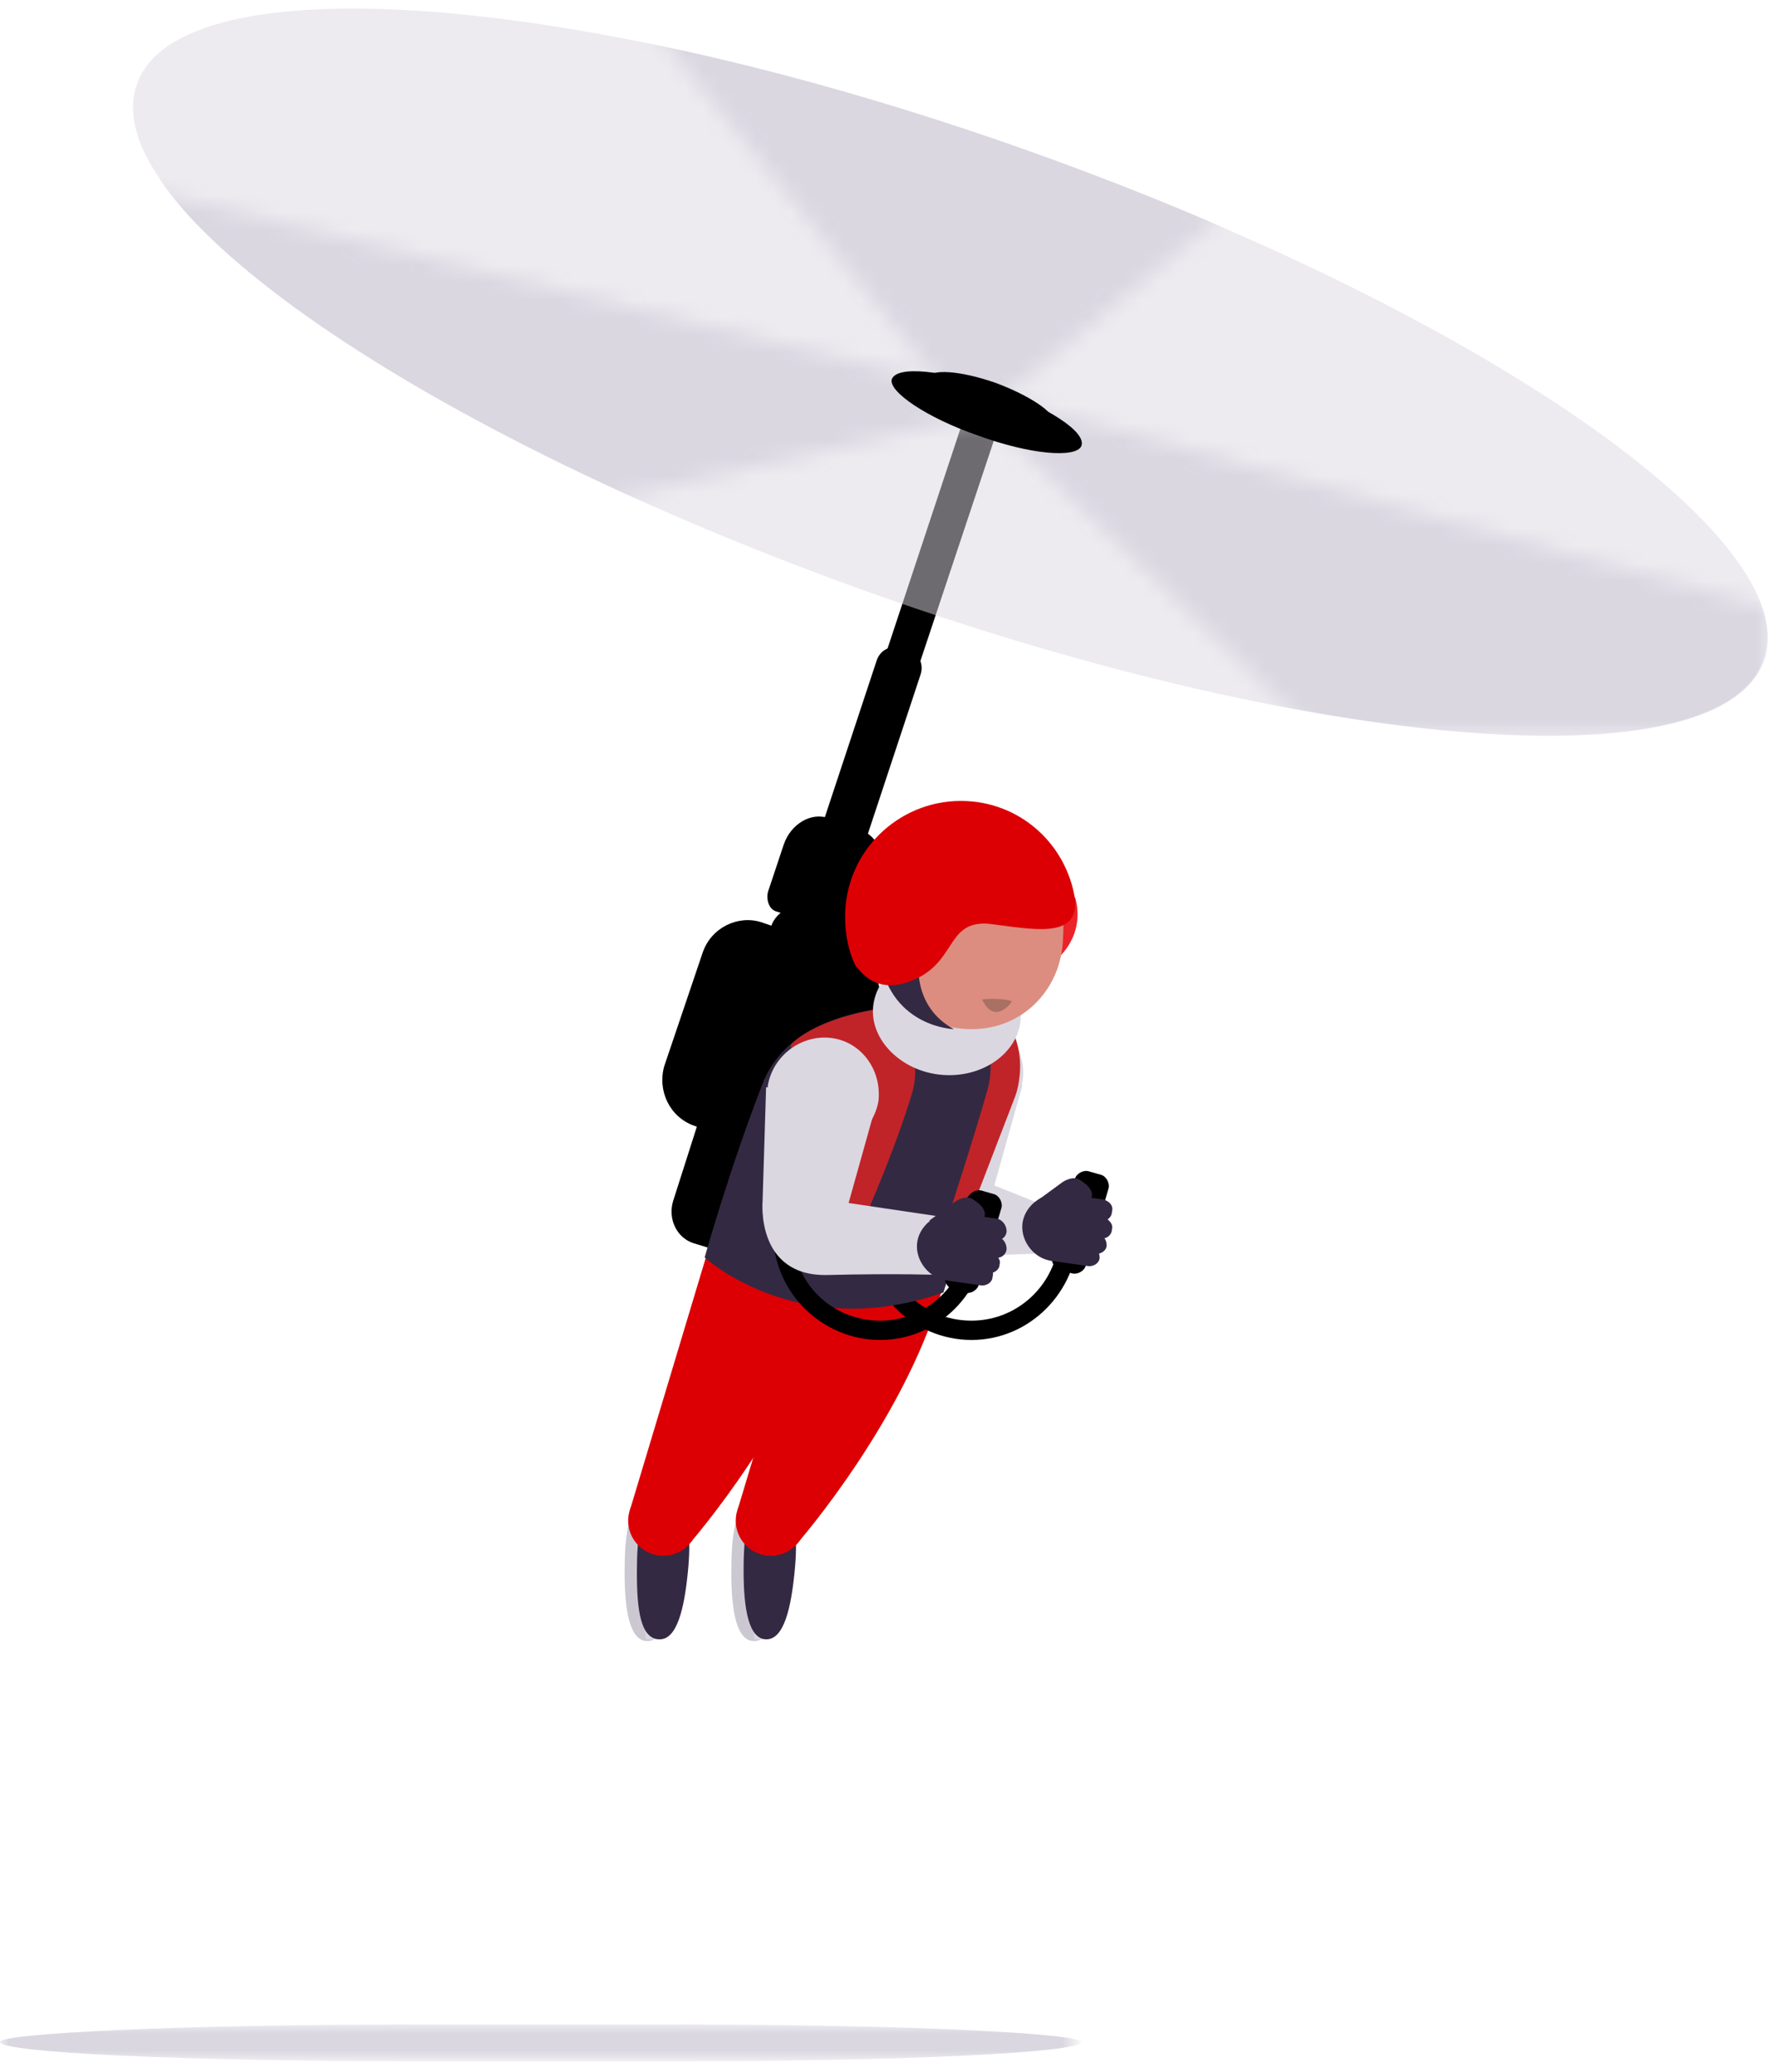<?xml version="1.0" encoding="utf-8"?>
<!-- Generator: Adobe Illustrator 24.2.3, SVG Export Plug-In . SVG Version: 6.00 Build 0)  -->
<svg version="1.1" id="Layer_1" xmlns="http://www.w3.org/2000/svg" xmlns:xlink="http://www.w3.org/1999/xlink" x="0px" y="0px"
	 viewBox="0 0 101 118" style="enable-background:new 0 0 101 118;" xml:space="preserve">
<style type="text/css">
	.st0{fill-rule:evenodd;clip-rule:evenodd;fill:#CBC8D1;}
	.st1{fill-rule:evenodd;clip-rule:evenodd;fill:#DAD7E1;}
	.st2{fill-rule:evenodd;clip-rule:evenodd;fill:#342942;}
	.st3{fill:#DC0005;}
	.st4{fill-rule:evenodd;clip-rule:evenodd;}
	.st5{fill-rule:evenodd;clip-rule:evenodd;fill:#EC2227;}
	.st6{fill-rule:evenodd;clip-rule:evenodd;fill:#C02428;}
	.st7{fill-rule:evenodd;clip-rule:evenodd;fill:#DD8D7F;}
	.st8{fill-rule:evenodd;clip-rule:evenodd;fill:#A97064;}
	.st9{opacity:0.499;fill-rule:evenodd;clip-rule:evenodd;fill:#DAD7E1;enable-background:new    ;}
	.st10{filter:url(#Adobe_OpacityMaskFilter);}
	.st11{fill-rule:evenodd;clip-rule:evenodd;fill:#FFFFFF;}
	.st12{mask:url(#mask-2_1_);fill-rule:evenodd;clip-rule:evenodd;fill:#DAD7E1;}
	.st13{filter:url(#Adobe_OpacityMaskFilter_1_);}
	.st14{mask:url(#mask-4_1_);fill-rule:evenodd;clip-rule:evenodd;fill:#DAD7E1;}
</style>
<g id="Page-1">
	<g id="C" transform="translate(-668, -812)">
		<g id="Group" transform="translate(668, 809)">
			<g id="Group-111" transform="translate(7, 0)">
				<g id="Group-7" transform="translate(34.56, 88.567)">
					<path id="Fill-1" class="st0" d="M3,4c0,2.1-0.6,3.9-1.6,3.9c-1,0-1.3-1.7-1.3-3.9c0-2.1,0.2-3.9,1.2-3.9C2.3,0.1,3,1.8,3,4"/>
					<polygon id="Fill-3" class="st1" points="1.4,7.8 2.1,7.8 2,0.1 1,0.1 					"/>
					<path id="Fill-5" class="st2" d="M3.7,4C3.5,6,3.1,7.8,2.1,7.8c-1,0-1.3-1.7-1.3-3.9C0.8,1.8,1,0.1,2,0.1C3,0.1,4.1,0.1,3.7,4"
						/>
				</g>
				<g id="Group-12" transform="translate(34.811, 73.71)">
					<path id="Fill-8" class="st3" d="M4.8,0L0.2,15.3c0,0,0.6,2.9,3.4,1.9c0,0,6.4-7.3,8.4-15L4.8,0z"/>
					<path id="Fill-10" class="st3" d="M4.1,15.9c0,1.1-0.9,2-2,2s-2-0.9-2-2s0.9-2,2-2S4.1,14.8,4.1,15.9"/>
				</g>
				<g id="Group-19" transform="translate(28.281, 88.567)">
					<path id="Fill-13" class="st0" d="M3.2,4c0,2.1-0.6,3.9-1.6,3.9c-1,0-1.3-1.7-1.3-3.9c0-2.1,0.2-3.9,1.2-3.9
						C2.5,0.1,3.2,1.8,3.2,4"/>
					<polygon id="Fill-15" class="st1" points="1.5,7.8 2.3,7.8 2.2,0.1 1.1,0.1 					"/>
					<path id="Fill-17" class="st2" d="M3.9,4C3.7,6,3.3,7.8,2.3,7.8C1.2,7.8,1,6.1,1,4c0-2.1,0.2-3.9,1.2-3.9
						C3.2,0.1,4.3,0.1,3.9,4"/>
				</g>
				<g id="Group-24" transform="translate(28.783, 73.71)">
					<path id="Fill-20" class="st3" d="M4.7,0L0.1,15.3c0,0,0.6,2.9,3.4,1.9c0,0,6.4-7.3,8.4-15L4.7,0z"/>
					<path id="Fill-22" class="st3" d="M4,15.9c0,1.1-0.9,2-2,2c-1.1,0-2-0.9-2-2s0.9-2,2-2C3.1,13.9,4,14.8,4,15.9"/>
				</g>
				<g id="Group-97" transform="translate(30.541, 26.116)">
					<path id="Fill-25" class="st4" d="M17.8,53.2c-3.3,0-6.1-2.7-6.1-6.1h1.1c0,2.8,2.2,5,5,5c2.8,0,5-2.3,5-5h1.1
						C23.8,50.5,21.1,53.2,17.8,53.2"/>
					<path id="Fill-27" class="st4" d="M24.3,49c-0.1,0.3-0.5,0.5-0.8,0.4l-0.7-0.2c-0.3-0.1-0.5-0.5-0.4-0.8l1.3-4.4
						c0.1-0.3,0.5-0.5,0.8-0.4l0.7,0.2c0.3,0.1,0.5,0.5,0.4,0.8L24.3,49z"/>
					<path id="Fill-29" class="st1" d="M20.7,38.5c-0.3,1.7-1.9,2.9-3.6,2.7c-1.7-0.3-2.9-1.9-2.7-3.6c0.3-1.7,1.9-2.9,3.6-2.7
						C19.8,35.1,21,36.7,20.7,38.5"/>
					<path id="Fill-31" class="st1" d="M20.7,38.7c0,0-6.3-1-6.3-1l-0.2,6.5c0,0-0.4,4.3,3.7,4.2c4-0.1,4.9-0.2,4.9-0.2l-1.2-2.8
						l-2.5-1L20.7,38.7z"/>
					<path id="Fill-33" class="st2" d="M24.5,47c-0.1,1-1.1,1.8-2.1,1.7c-1-0.1-1.8-1.1-1.7-2.1c0.1-1,1.1-1.8,2.1-1.7
						C23.9,45,24.7,46,24.5,47"/>
					<path id="Fill-35" class="st2" d="M21.5,45.3l1.5-1.1c0,0,0.6-0.4,1-0.1c1.1,0.7,0.5,1.2,0.5,1.2L24,46.6L21.5,45.3z"/>
					<path id="Fill-37" class="st2" d="M25.8,45.9c0,0.3-0.3,0.6-0.7,0.5l-1.4-0.2c-0.3,0-0.6-0.3-0.5-0.7c0-0.3,0.3-0.6,0.7-0.5
						l1.4,0.2C25.7,45.3,25.9,45.6,25.8,45.9"/>
					<path id="Fill-39" class="st2" d="M25.8,46.9c0,0.3-0.3,0.6-0.7,0.5l-1.4-0.2c-0.3,0-0.6-0.3-0.5-0.7c0-0.3,0.3-0.6,0.7-0.5
						l1.4,0.2C25.6,46.3,25.9,46.6,25.8,46.9"/>
					<path id="Fill-41" class="st2" d="M25.5,47.8c0,0.3-0.3,0.5-0.6,0.5l-1.3-0.2c-0.3,0-0.5-0.3-0.5-0.6c0-0.3,0.3-0.5,0.6-0.5
						l1.3,0.2C25.3,47.2,25.5,47.5,25.5,47.8"/>
					<path id="Fill-43" class="st2" d="M25.1,48.5c0,0.3-0.3,0.5-0.6,0.5l-2.1-0.3c-0.3,0,0.3-0.2,0.3-0.5c0-0.3,0.3-0.5,0.6-0.5
						l1.3,0.2C24.9,47.9,25.1,48.2,25.1,48.5"/>
					<path id="Fill-45" class="st5" d="M23.7,28c0,0,0.9,2.4-1.8,4.1c-2.7,1.7-1.4-4.6-1.4-4.6L23.7,28z"/>
					<path id="Fill-47" class="st4" d="M10.4,41c-0.5,1.4-2,2.1-3.3,1.7L2,41c-1.4-0.5-2.1-2-1.7-3.4l2.2-6.5c0.5-1.4,2-2.1,3.3-1.7
						l5,1.7c1.4,0.5,2.1,2,1.7,3.4L10.4,41z"/>
					<path id="Fill-49" class="st4" d="M8,47.6c-0.3,1-1.4,1.5-2.4,1.2L2,47.7c-1-0.3-1.5-1.4-1.2-2.4l1.5-4.7
						c0.3-1,1.4-1.5,2.4-1.2l3.6,1.2c1,0.3,1.5,1.4,1.2,2.4L8,47.6z"/>
					<path id="Fill-51" class="st2" d="M2.6,48.5c0,0,5.3,4.9,13.6,2l3.3-10.6c0,0,1.4-4.6-1-6.8l-3.2,1.1c0,0-7.5-0.5-9.4,4.4
						C4,43.5,2.6,48.5,2.6,48.5"/>
					<path id="Fill-53" class="st4" d="M11,31.2c-0.3,0.8-1.2,1.3-2,1l-1.6-0.5c-0.8-0.3-1.3-1.2-1-2.1c0.3-0.8,1.2-1.3,2-1l1.6,0.5
						C10.8,29.4,11.3,30.3,11,31.2"/>
					<path id="Fill-55" class="st4" d="M10.7,30.1l-4-1.3c-0.4-0.1-0.6-0.6-0.5-1.1L7.1,25c0.4-1.2,1.6-1.9,2.6-1.5l1.7,0.6
						c1.1,0.4,1.6,1.6,1.2,2.8l-0.9,2.6C11.6,29.9,11.2,30.2,10.7,30.1"/>
					<path id="Fill-57" class="st4" d="M10.4,28.9c-0.2,0.6-0.8,0.9-1.4,0.7l-0.4-0.1c-0.6-0.2-0.9-0.8-0.7-1.4l4.5-13.6
						c0.2-0.6,0.8-0.9,1.4-0.7l0.4,0.1c0.6,0.2,0.9,0.8,0.7,1.4L10.4,28.9z"/>
					<path id="Fill-59" class="st4" d="M13.4,19c-0.1,0.4-0.6,0.7-1,0.5L12,19.5c-0.4-0.1-0.7-0.6-0.5-1.1l5.9-17.8
						c0.1-0.4,0.6-0.7,1.1-0.5l0.3,0.1c0.4,0.1,0.7,0.6,0.5,1.1L13.4,19z"/>
					<path id="Fill-61" class="st6" d="M12.2,34.4c0,0,3.2,1.5,2.2,4.8c-1,3.3-2.7,7.1-2.7,7.1l-2.6-0.9l-1.6-9
						C7.5,36.4,8.5,35.1,12.2,34.4"/>
					<path id="Fill-63" class="st6" d="M17.5,34.4c0,0,2,1.8,1.2,4.6c-0.8,2.8-2.2,7.1-2.2,7.1l1.3-0.3l2.5-6.5c0,0,1.3-3.4-1.8-5.6
						L17.5,34.4z"/>
					<path id="Fill-65" class="st4" d="M18.2,50.1c-0.1,0.3-0.5,0.5-0.8,0.4l-0.7-0.2c-0.3-0.1-0.5-0.5-0.4-0.8l1.3-4.4
						c0.1-0.3,0.5-0.5,0.8-0.4l0.7,0.2c0.3,0.1,0.5,0.5,0.4,0.8L18.2,50.1z"/>
					<path id="Fill-67" class="st1" d="M20.6,35c-0.2,1.9-2.2,3.3-4.5,3.1c-2.3-0.2-4.1-2-3.9-3.9c0.2-1.9,2.2-3.3,4.5-3.1
						C19,31.3,20.8,33,20.6,35"/>
					<path id="Fill-69" class="st7" d="M23,30.6c-0.2,2.7-2.3,4.9-5.2,4.9c-2.9,0-5.2-2.2-5.2-4.9c0-2.7,2.3-5.7,5.2-5.7
						C20.6,24.9,23.4,24.9,23,30.6"/>
					<path id="Fill-71" class="st8" d="M18.4,33.8c0,0,1.1-0.1,1.7,0.1C20.1,34,19.1,35.3,18.4,33.8"/>
					<path id="Fill-73" class="st2" d="M14.8,31.6c0,0-0.4,2.6,2,3.9c0,0-3.5-0.1-4.2-3.9C11.9,27.8,14.8,31.6,14.8,31.6"/>
					<path id="Fill-75" class="st3" d="M14.9,32.5c2-1.1,1.6-3.2,3.9-3c2.5,0.3,5.1,0.9,4.9-1.4c-0.5-3.2-3.2-5.6-6.5-5.6
						c-3.6,0-6.6,2.9-6.6,6.6c0,1,0.2,2,0.6,2.8C11.3,31.9,12.3,33.9,14.9,32.5"/>
					<path id="Fill-77" class="st4" d="M12.6,53.2c-3.3,0-6.1-2.7-6.1-6.1h1.1c0,2.8,2.2,5,5,5s5-2.3,5-5h1.1
						C18.6,50.5,15.9,53.2,12.6,53.2"/>
					<polygon id="Fill-79" class="st4" points="17.6,45 17.3,46.2 19.2,46.3 18.6,45.4 					"/>
					<path id="Fill-81" class="st1" d="M12.5,39.6c-0.3,1.7-1.9,2.9-3.6,2.7c-1.7-0.3-2.9-1.9-2.7-3.6c0.3-1.7,1.9-2.9,3.6-2.7
						C11.5,36.2,12.7,37.8,12.5,39.6"/>
					<path id="Fill-83" class="st1" d="M12.2,40.4c0,0-6.1-1.6-6.1-1.6l-0.2,6.5c0,0-0.4,4.3,3.7,4.2c4-0.1,6.6,0,6.6,0l0-3.3
						l-5.4-0.8L12.2,40.4z"/>
					<path id="Fill-85" class="st2" d="M18.5,48.1c-0.1,1-1.1,1.8-2.1,1.7c-1-0.1-1.8-1.1-1.7-2.1c0.1-1,1.1-1.8,2.1-1.7
						C17.9,46.1,18.6,47.1,18.5,48.1"/>
					<path id="Fill-87" class="st2" d="M15.4,46.4l1.5-1.1c0,0,0.6-0.4,1-0.1c1.1,0.7,0.5,1.2,0.5,1.2l-0.5,1.2L15.4,46.4z"/>
					<path id="Fill-89" class="st2" d="M19.8,47c0,0.3-0.3,0.6-0.7,0.5l-1.4-0.2c-0.3,0-0.6-0.3-0.5-0.7c0-0.3,0.3-0.6,0.7-0.5
						l1.4,0.2C19.6,46.4,19.8,46.7,19.8,47"/>
					<path id="Fill-91" class="st2" d="M19.8,48c0,0.3-0.3,0.6-0.7,0.5l-1.4-0.2c-0.3,0-0.6-0.3-0.5-0.7c0-0.3,0.3-0.6,0.7-0.5
						l1.4,0.2C19.6,47.4,19.8,47.7,19.8,48"/>
					<path id="Fill-93" class="st2" d="M19.4,48.9c0,0.3-0.3,0.5-0.6,0.5l-1.3-0.2c-0.3,0-0.5-0.3-0.5-0.6c0-0.3,0.3-0.5,0.6-0.5
						l1.3,0.2C19.2,48.3,19.5,48.6,19.4,48.9"/>
					<path id="Fill-95" class="st2" d="M19,49.6c0,0.3-0.3,0.5-0.6,0.5l-2.1-0.3c-0.3,0,0.3-0.2,0.3-0.5c0-0.3,0.3-0.5,0.6-0.5
						l1.3,0.2C18.9,49,19.1,49.3,19,49.6"/>
				</g>
				<path id="Fill-98" class="st9" d="M93.5,40.6c-2.4,7-25.2,5.3-50.8-3.8c-25.6-9.1-44.4-22-41.9-29c2.4-7,25.2-5.3,50.8,3.8
					C77.1,20.7,95.9,33.6,93.5,40.6"/>
				<g id="Group-102" transform="translate(0.152, 0.179)">
					<g id="Clip-101">
					</g>
					<defs>
						<filter id="Adobe_OpacityMaskFilter" filterUnits="userSpaceOnUse" x="0.4" y="3.4" width="93.1" height="41.3">
							<feColorMatrix  type="matrix" values="1 0 0 0 0  0 1 0 0 0  0 0 1 0 0  0 0 0 1 0"/>
						</filter>
					</defs>
					<mask maskUnits="userSpaceOnUse" x="0.4" y="3.4" width="93.1" height="41.3" id="mask-2_1_">
						<g class="st10">
							<polyline id="path-1_1_" class="st11" points="26.5,0.1 46.4,24.6 0.2,13.4 7,26.6 25.2,31.8 48.9,26.4 70.2,47 90,48.9 
								96.6,38.3 49.9,25.5 66.3,11.9 							"/>
						</g>
					</mask>
					<path id="Fill-100" class="st12" d="M93.3,40.4c-2.4,7-25.2,5.3-50.8-3.8c-25.6-9.1-44.4-22-41.9-29c2.4-7,25.2-5.3,50.8,3.8
						C77,20.5,95.8,33.5,93.3,40.4"/>
				</g>
				<g id="Group-107" transform="translate(43.601, 24.101)">
					<path id="Fill-103" class="st4" d="M11,4.3C10.7,5,8.1,4.8,5.1,3.7C2.2,2.7,0,1.2,0.2,0.5C0.5-0.3,3.1,0,6.1,1
						C9.1,2.1,11.3,3.5,11,4.3"/>
					<path id="Fill-105" class="st4" d="M9.3,2.8C9.1,3.3,7.4,3.2,5.5,2.5C3.5,1.8,2.1,0.8,2.3,0.4C2.4-0.1,4.1,0,6.1,0.7
						C8,1.4,9.5,2.4,9.3,2.8"/>
				</g>
			</g>
			<g id="Group-110" transform="translate(0, 118)">
				<g id="Clip-109">
				</g>
				<defs>
					<filter id="Adobe_OpacityMaskFilter_1_" filterUnits="userSpaceOnUse" x="0" y="0.3" width="61.5" height="2.1">
						<feColorMatrix  type="matrix" values="1 0 0 0 0  0 1 0 0 0  0 0 1 0 0  0 0 0 1 0"/>
					</filter>
				</defs>
				<mask maskUnits="userSpaceOnUse" x="0" y="0.3" width="61.5" height="2.1" id="mask-4_1_">
					<g class="st13">
						<polygon id="path-3_1_" class="st11" points="0,0.3 61.5,0.3 61.5,2.4 0,2.4 						"/>
					</g>
				</mask>
				<path id="Fill-108" class="st14" d="M38.9,0.3c-0.9,0-1.8,0-2.7,0l0,0h-1.9h-6.2h-1.9l0,0c-0.9,0-1.8,0-2.8,0
					C10.5,0.3,0,0.8,0,1.3c0,0.6,10.5,1.1,23.4,1.1h0.1h6.7h0.1h1.9h0.1h6.6h0.1c12.5,0,22.6-0.5,22.6-1.1
					C61.5,0.8,51.4,0.3,38.9,0.3"/>
			</g>
		</g>
	</g>
</g>
</svg>
